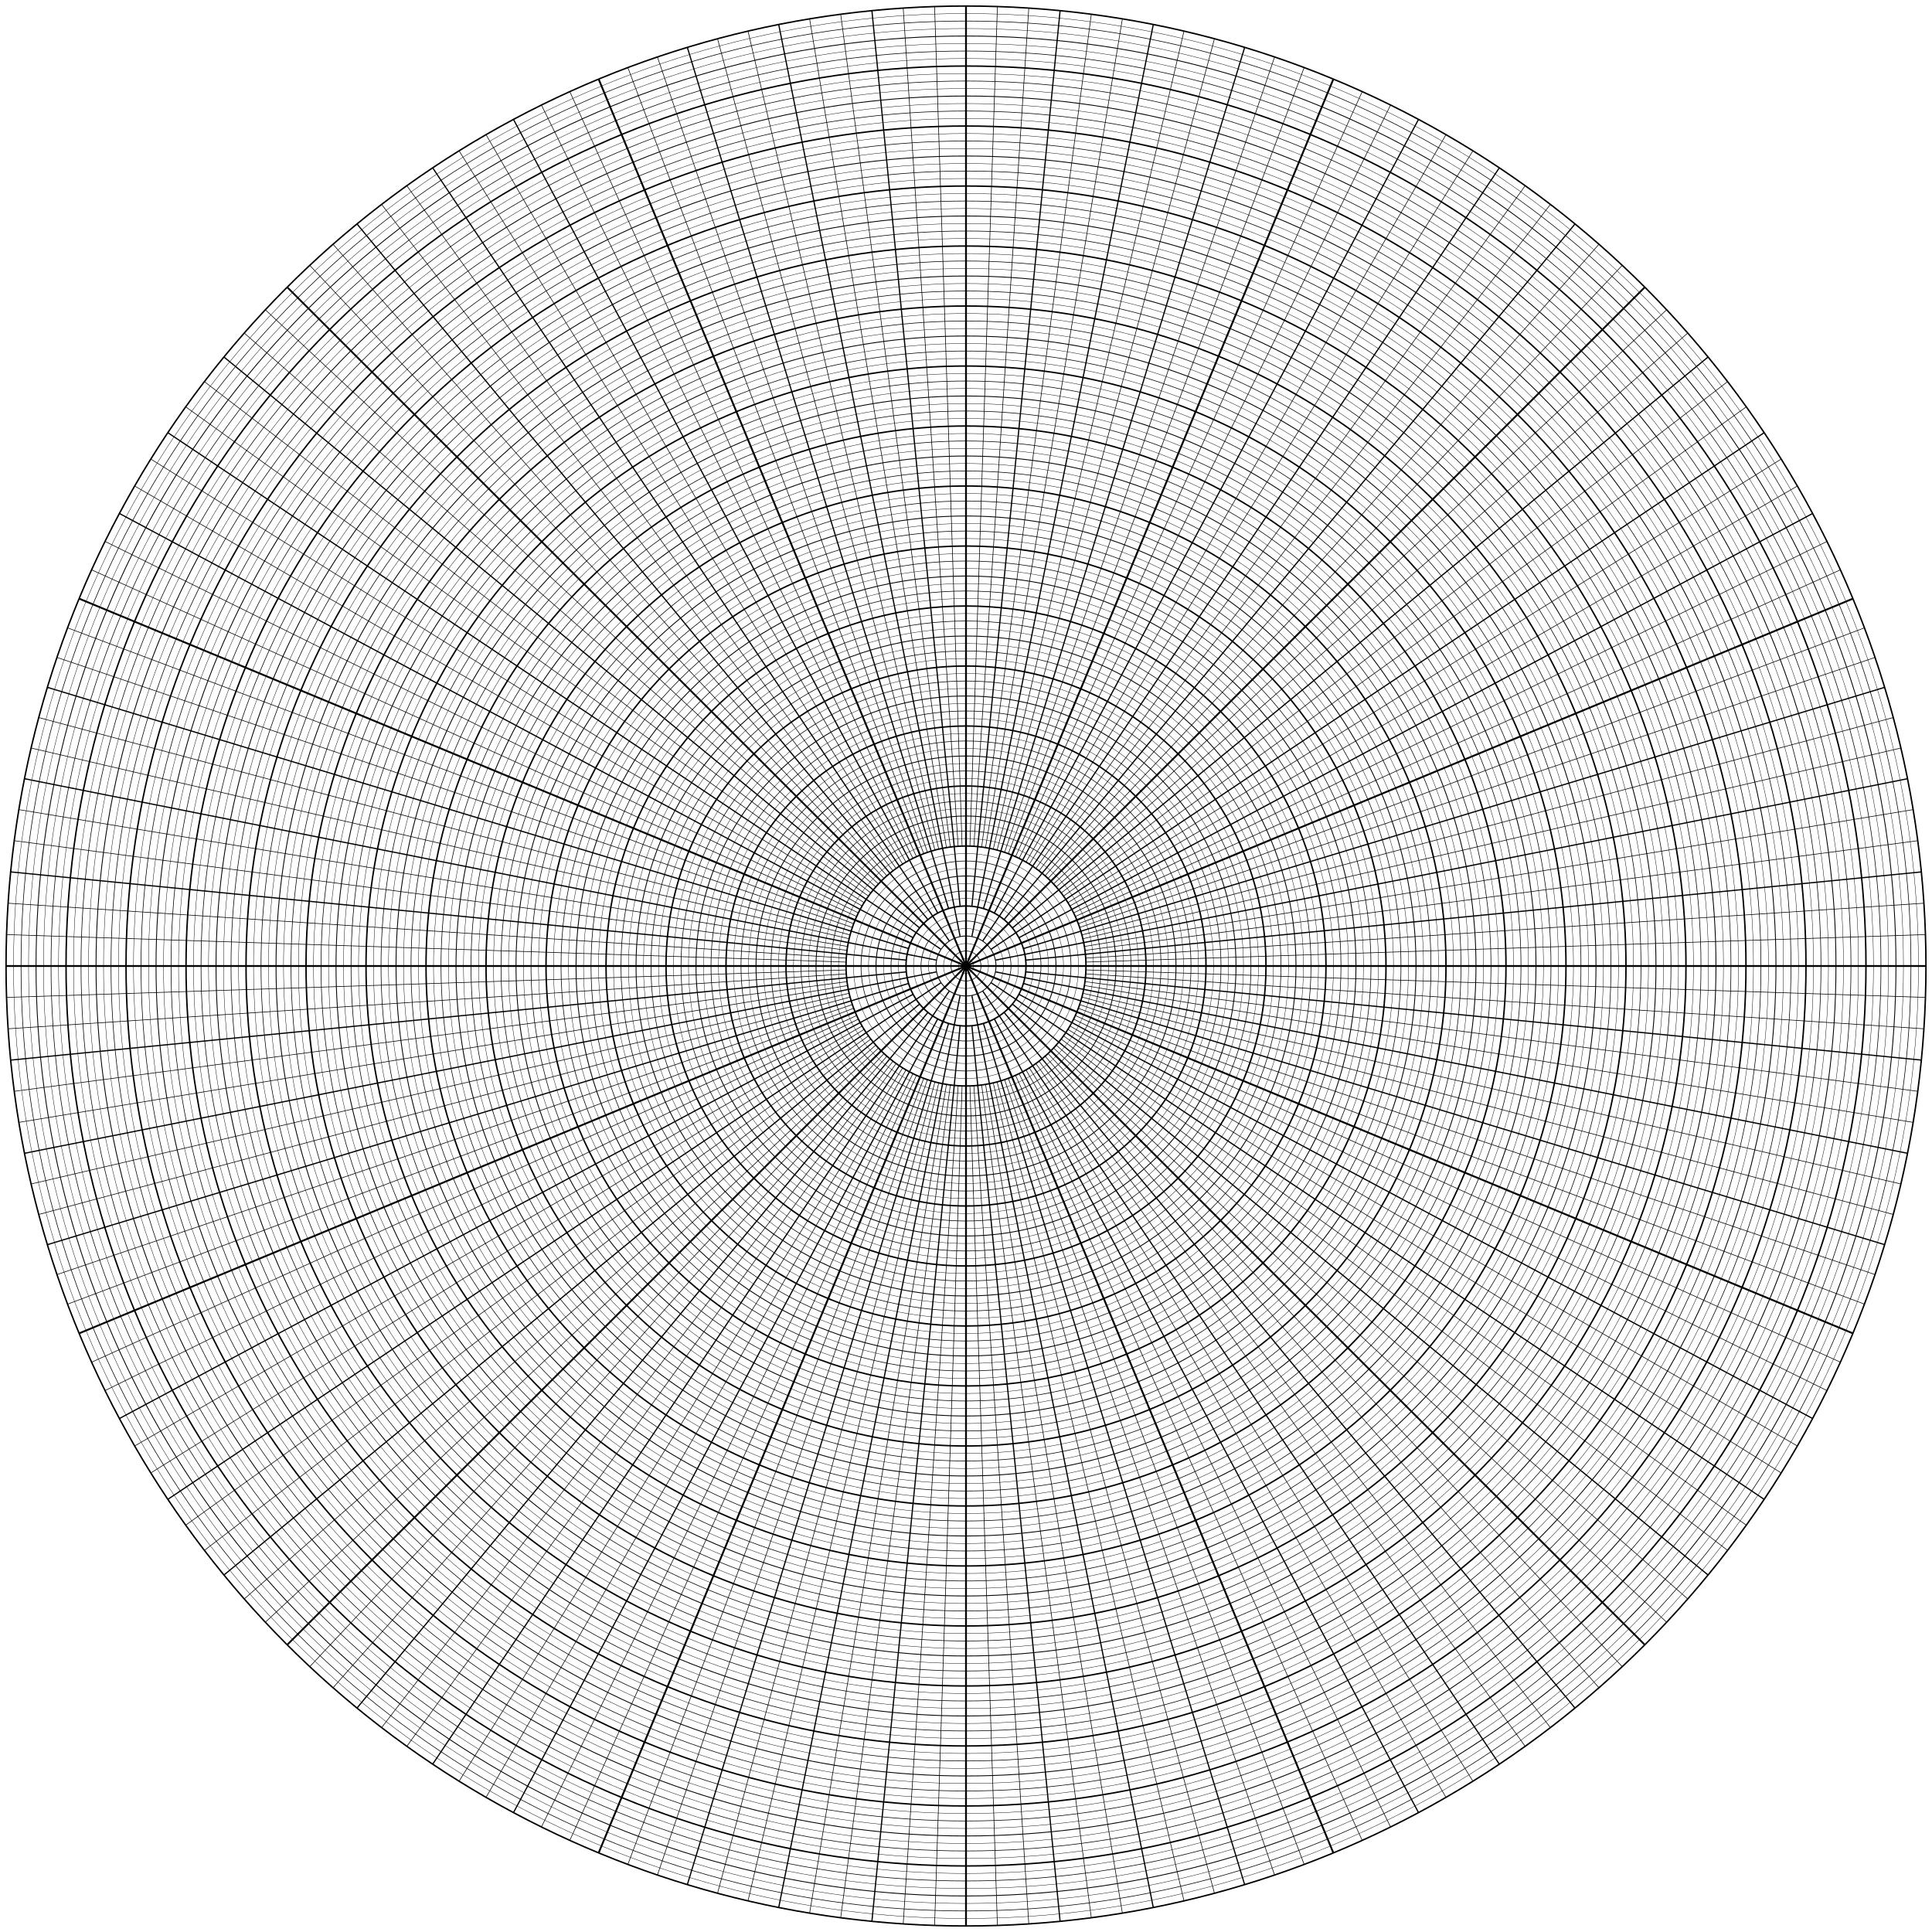 <?xml version="1.0" encoding="UTF-8"?>
<svg xmlns="http://www.w3.org/2000/svg" xmlns:ev="http://www.w3.org/2001/xml-events" xmlns:xlink="http://www.w3.org/1999/xlink" height="1600" version="1.1" width="1600">
  <defs></defs>
  <g>
    <circle cx="800.0" cy="800.0" fill="none" r="6.211" stroke="black" stroke-width="0.3"></circle>
    <circle cx="800.0" cy="800.0" fill="none" r="12.422" stroke="black" stroke-width="0.5"></circle>
    <circle cx="800.0" cy="800.0" fill="none" r="18.633" stroke="black" stroke-width="0.3"></circle>
    <circle cx="800.0" cy="800.0" fill="none" r="24.844" stroke="black" stroke-width="0.7"></circle>
    <circle cx="800.0" cy="800.0" fill="none" r="31.055" stroke="black" stroke-width="0.3"></circle>
    <circle cx="800.0" cy="800.0" fill="none" r="37.266" stroke="black" stroke-width="0.5"></circle>
    <circle cx="800.0" cy="800.0" fill="none" r="43.477" stroke="black" stroke-width="0.3"></circle>
    <circle cx="800.0" cy="800.0" fill="none" r="49.688" stroke="black" stroke-width="1.2"></circle>
    <circle cx="800.0" cy="800.0" fill="none" r="55.898" stroke="black" stroke-width="0.3"></circle>
    <circle cx="800.0" cy="800.0" fill="none" r="62.109" stroke="black" stroke-width="0.5"></circle>
    <circle cx="800.0" cy="800.0" fill="none" r="68.32" stroke="black" stroke-width="0.3"></circle>
    <circle cx="800.0" cy="800.0" fill="none" r="74.531" stroke="black" stroke-width="0.7"></circle>
    <circle cx="800.0" cy="800.0" fill="none" r="80.742" stroke="black" stroke-width="0.3"></circle>
    <circle cx="800.0" cy="800.0" fill="none" r="86.953" stroke="black" stroke-width="0.5"></circle>
    <circle cx="800.0" cy="800.0" fill="none" r="93.164" stroke="black" stroke-width="0.3"></circle>
    <circle cx="800.0" cy="800.0" fill="none" r="99.375" stroke="black" stroke-width="1.2"></circle>
    <circle cx="800.0" cy="800.0" fill="none" r="105.586" stroke="black" stroke-width="0.3"></circle>
    <circle cx="800.0" cy="800.0" fill="none" r="111.797" stroke="black" stroke-width="0.5"></circle>
    <circle cx="800.0" cy="800.0" fill="none" r="118.008" stroke="black" stroke-width="0.3"></circle>
    <circle cx="800.0" cy="800.0" fill="none" r="124.219" stroke="black" stroke-width="0.7"></circle>
    <circle cx="800.0" cy="800.0" fill="none" r="130.43" stroke="black" stroke-width="0.3"></circle>
    <circle cx="800.0" cy="800.0" fill="none" r="136.641" stroke="black" stroke-width="0.5"></circle>
    <circle cx="800.0" cy="800.0" fill="none" r="142.852" stroke="black" stroke-width="0.3"></circle>
    <circle cx="800.0" cy="800.0" fill="none" r="149.062" stroke="black" stroke-width="1.2"></circle>
    <circle cx="800.0" cy="800.0" fill="none" r="155.273" stroke="black" stroke-width="0.3"></circle>
    <circle cx="800.0" cy="800.0" fill="none" r="161.484" stroke="black" stroke-width="0.5"></circle>
    <circle cx="800.0" cy="800.0" fill="none" r="167.695" stroke="black" stroke-width="0.3"></circle>
    <circle cx="800.0" cy="800.0" fill="none" r="173.906" stroke="black" stroke-width="0.7"></circle>
    <circle cx="800.0" cy="800.0" fill="none" r="180.117" stroke="black" stroke-width="0.3"></circle>
    <circle cx="800.0" cy="800.0" fill="none" r="186.328" stroke="black" stroke-width="0.5"></circle>
    <circle cx="800.0" cy="800.0" fill="none" r="192.539" stroke="black" stroke-width="0.3"></circle>
    <circle cx="800.0" cy="800.0" fill="none" r="198.75" stroke="black" stroke-width="1.2"></circle>
    <circle cx="800.0" cy="800.0" fill="none" r="204.961" stroke="black" stroke-width="0.3"></circle>
    <circle cx="800.0" cy="800.0" fill="none" r="211.172" stroke="black" stroke-width="0.5"></circle>
    <circle cx="800.0" cy="800.0" fill="none" r="217.383" stroke="black" stroke-width="0.3"></circle>
    <circle cx="800.0" cy="800.0" fill="none" r="223.594" stroke="black" stroke-width="0.7"></circle>
    <circle cx="800.0" cy="800.0" fill="none" r="229.805" stroke="black" stroke-width="0.3"></circle>
    <circle cx="800.0" cy="800.0" fill="none" r="236.016" stroke="black" stroke-width="0.5"></circle>
    <circle cx="800.0" cy="800.0" fill="none" r="242.227" stroke="black" stroke-width="0.3"></circle>
    <circle cx="800.0" cy="800.0" fill="none" r="248.438" stroke="black" stroke-width="1.2"></circle>
    <circle cx="800.0" cy="800.0" fill="none" r="254.648" stroke="black" stroke-width="0.3"></circle>
    <circle cx="800.0" cy="800.0" fill="none" r="260.859" stroke="black" stroke-width="0.5"></circle>
    <circle cx="800.0" cy="800.0" fill="none" r="267.07" stroke="black" stroke-width="0.3"></circle>
    <circle cx="800.0" cy="800.0" fill="none" r="273.281" stroke="black" stroke-width="0.7"></circle>
    <circle cx="800.0" cy="800.0" fill="none" r="279.492" stroke="black" stroke-width="0.3"></circle>
    <circle cx="800.0" cy="800.0" fill="none" r="285.703" stroke="black" stroke-width="0.5"></circle>
    <circle cx="800.0" cy="800.0" fill="none" r="291.914" stroke="black" stroke-width="0.3"></circle>
    <circle cx="800.0" cy="800.0" fill="none" r="298.125" stroke="black" stroke-width="1.2"></circle>
    <circle cx="800.0" cy="800.0" fill="none" r="304.336" stroke="black" stroke-width="0.3"></circle>
    <circle cx="800.0" cy="800.0" fill="none" r="310.547" stroke="black" stroke-width="0.5"></circle>
    <circle cx="800.0" cy="800.0" fill="none" r="316.758" stroke="black" stroke-width="0.3"></circle>
    <circle cx="800.0" cy="800.0" fill="none" r="322.969" stroke="black" stroke-width="0.7"></circle>
    <circle cx="800.0" cy="800.0" fill="none" r="329.18" stroke="black" stroke-width="0.3"></circle>
    <circle cx="800.0" cy="800.0" fill="none" r="335.391" stroke="black" stroke-width="0.5"></circle>
    <circle cx="800.0" cy="800.0" fill="none" r="341.602" stroke="black" stroke-width="0.3"></circle>
    <circle cx="800.0" cy="800.0" fill="none" r="347.812" stroke="black" stroke-width="1.2"></circle>
    <circle cx="800.0" cy="800.0" fill="none" r="354.023" stroke="black" stroke-width="0.3"></circle>
    <circle cx="800.0" cy="800.0" fill="none" r="360.234" stroke="black" stroke-width="0.5"></circle>
    <circle cx="800.0" cy="800.0" fill="none" r="366.445" stroke="black" stroke-width="0.3"></circle>
    <circle cx="800.0" cy="800.0" fill="none" r="372.656" stroke="black" stroke-width="0.7"></circle>
    <circle cx="800.0" cy="800.0" fill="none" r="378.867" stroke="black" stroke-width="0.3"></circle>
    <circle cx="800.0" cy="800.0" fill="none" r="385.078" stroke="black" stroke-width="0.5"></circle>
    <circle cx="800.0" cy="800.0" fill="none" r="391.289" stroke="black" stroke-width="0.3"></circle>
    <circle cx="800.0" cy="800.0" fill="none" r="397.5" stroke="black" stroke-width="1.2"></circle>
    <circle cx="800.0" cy="800.0" fill="none" r="403.711" stroke="black" stroke-width="0.3"></circle>
    <circle cx="800.0" cy="800.0" fill="none" r="409.922" stroke="black" stroke-width="0.5"></circle>
    <circle cx="800.0" cy="800.0" fill="none" r="416.133" stroke="black" stroke-width="0.3"></circle>
    <circle cx="800.0" cy="800.0" fill="none" r="422.344" stroke="black" stroke-width="0.7"></circle>
    <circle cx="800.0" cy="800.0" fill="none" r="428.555" stroke="black" stroke-width="0.3"></circle>
    <circle cx="800.0" cy="800.0" fill="none" r="434.766" stroke="black" stroke-width="0.5"></circle>
    <circle cx="800.0" cy="800.0" fill="none" r="440.977" stroke="black" stroke-width="0.3"></circle>
    <circle cx="800.0" cy="800.0" fill="none" r="447.188" stroke="black" stroke-width="1.2"></circle>
    <circle cx="800.0" cy="800.0" fill="none" r="453.398" stroke="black" stroke-width="0.3"></circle>
    <circle cx="800.0" cy="800.0" fill="none" r="459.609" stroke="black" stroke-width="0.5"></circle>
    <circle cx="800.0" cy="800.0" fill="none" r="465.82" stroke="black" stroke-width="0.3"></circle>
    <circle cx="800.0" cy="800.0" fill="none" r="472.031" stroke="black" stroke-width="0.7"></circle>
    <circle cx="800.0" cy="800.0" fill="none" r="478.242" stroke="black" stroke-width="0.3"></circle>
    <circle cx="800.0" cy="800.0" fill="none" r="484.453" stroke="black" stroke-width="0.5"></circle>
    <circle cx="800.0" cy="800.0" fill="none" r="490.664" stroke="black" stroke-width="0.3"></circle>
    <circle cx="800.0" cy="800.0" fill="none" r="496.875" stroke="black" stroke-width="1.2"></circle>
    <circle cx="800.0" cy="800.0" fill="none" r="503.086" stroke="black" stroke-width="0.3"></circle>
    <circle cx="800.0" cy="800.0" fill="none" r="509.297" stroke="black" stroke-width="0.5"></circle>
    <circle cx="800.0" cy="800.0" fill="none" r="515.508" stroke="black" stroke-width="0.3"></circle>
    <circle cx="800.0" cy="800.0" fill="none" r="521.719" stroke="black" stroke-width="0.7"></circle>
    <circle cx="800.0" cy="800.0" fill="none" r="527.93" stroke="black" stroke-width="0.3"></circle>
    <circle cx="800.0" cy="800.0" fill="none" r="534.141" stroke="black" stroke-width="0.5"></circle>
    <circle cx="800.0" cy="800.0" fill="none" r="540.352" stroke="black" stroke-width="0.3"></circle>
    <circle cx="800.0" cy="800.0" fill="none" r="546.562" stroke="black" stroke-width="1.2"></circle>
    <circle cx="800.0" cy="800.0" fill="none" r="552.773" stroke="black" stroke-width="0.3"></circle>
    <circle cx="800.0" cy="800.0" fill="none" r="558.984" stroke="black" stroke-width="0.5"></circle>
    <circle cx="800.0" cy="800.0" fill="none" r="565.195" stroke="black" stroke-width="0.3"></circle>
    <circle cx="800.0" cy="800.0" fill="none" r="571.406" stroke="black" stroke-width="0.7"></circle>
    <circle cx="800.0" cy="800.0" fill="none" r="577.617" stroke="black" stroke-width="0.3"></circle>
    <circle cx="800.0" cy="800.0" fill="none" r="583.828" stroke="black" stroke-width="0.5"></circle>
    <circle cx="800.0" cy="800.0" fill="none" r="590.039" stroke="black" stroke-width="0.3"></circle>
    <circle cx="800.0" cy="800.0" fill="none" r="596.25" stroke="black" stroke-width="1.2"></circle>
    <circle cx="800.0" cy="800.0" fill="none" r="602.461" stroke="black" stroke-width="0.3"></circle>
    <circle cx="800.0" cy="800.0" fill="none" r="608.672" stroke="black" stroke-width="0.5"></circle>
    <circle cx="800.0" cy="800.0" fill="none" r="614.883" stroke="black" stroke-width="0.3"></circle>
    <circle cx="800.0" cy="800.0" fill="none" r="621.094" stroke="black" stroke-width="0.7"></circle>
    <circle cx="800.0" cy="800.0" fill="none" r="627.305" stroke="black" stroke-width="0.3"></circle>
    <circle cx="800.0" cy="800.0" fill="none" r="633.516" stroke="black" stroke-width="0.5"></circle>
    <circle cx="800.0" cy="800.0" fill="none" r="639.727" stroke="black" stroke-width="0.3"></circle>
    <circle cx="800.0" cy="800.0" fill="none" r="645.938" stroke="black" stroke-width="1.2"></circle>
    <circle cx="800.0" cy="800.0" fill="none" r="652.148" stroke="black" stroke-width="0.3"></circle>
    <circle cx="800.0" cy="800.0" fill="none" r="658.359" stroke="black" stroke-width="0.5"></circle>
    <circle cx="800.0" cy="800.0" fill="none" r="664.57" stroke="black" stroke-width="0.3"></circle>
    <circle cx="800.0" cy="800.0" fill="none" r="670.781" stroke="black" stroke-width="0.7"></circle>
    <circle cx="800.0" cy="800.0" fill="none" r="676.992" stroke="black" stroke-width="0.3"></circle>
    <circle cx="800.0" cy="800.0" fill="none" r="683.203" stroke="black" stroke-width="0.5"></circle>
    <circle cx="800.0" cy="800.0" fill="none" r="689.414" stroke="black" stroke-width="0.3"></circle>
    <circle cx="800.0" cy="800.0" fill="none" r="695.625" stroke="black" stroke-width="1.2"></circle>
    <circle cx="800.0" cy="800.0" fill="none" r="701.836" stroke="black" stroke-width="0.3"></circle>
    <circle cx="800.0" cy="800.0" fill="none" r="708.047" stroke="black" stroke-width="0.5"></circle>
    <circle cx="800.0" cy="800.0" fill="none" r="714.258" stroke="black" stroke-width="0.3"></circle>
    <circle cx="800.0" cy="800.0" fill="none" r="720.469" stroke="black" stroke-width="0.7"></circle>
    <circle cx="800.0" cy="800.0" fill="none" r="726.68" stroke="black" stroke-width="0.3"></circle>
    <circle cx="800.0" cy="800.0" fill="none" r="732.891" stroke="black" stroke-width="0.5"></circle>
    <circle cx="800.0" cy="800.0" fill="none" r="739.102" stroke="black" stroke-width="0.3"></circle>
    <circle cx="800.0" cy="800.0" fill="none" r="745.312" stroke="black" stroke-width="1.2"></circle>
    <circle cx="800.0" cy="800.0" fill="none" r="751.523" stroke="black" stroke-width="0.3"></circle>
    <circle cx="800.0" cy="800.0" fill="none" r="757.734" stroke="black" stroke-width="0.5"></circle>
    <circle cx="800.0" cy="800.0" fill="none" r="763.945" stroke="black" stroke-width="0.3"></circle>
    <circle cx="800.0" cy="800.0" fill="none" r="770.156" stroke="black" stroke-width="0.7"></circle>
    <circle cx="800.0" cy="800.0" fill="none" r="776.367" stroke="black" stroke-width="0.3"></circle>
    <circle cx="800.0" cy="800.0" fill="none" r="782.578" stroke="black" stroke-width="0.5"></circle>
    <circle cx="800.0" cy="800.0" fill="none" r="788.789" stroke="black" stroke-width="0.3"></circle>
    <circle cx="800.0" cy="800.0" fill="none" r="795.0" stroke="black" stroke-width="1.2"></circle>
  </g>
  <g>
    <line stroke="black" stroke-width="1.5" x1="800.0" x2="1595.0" y1="800.0" y2="800.0"></line>
    <line stroke="black" stroke-width="0.5" x1="899.322" x2="1594.574" y1="803.251" y2="826.012"></line>
    <line stroke="black" stroke-width="0.5" x1="899.162" x2="1593.298" y1="806.499" y2="851.995"></line>
    <line stroke="black" stroke-width="1" x1="849.448" x2="1591.172" y1="804.87" y2="877.924"></line>
    <line stroke="black" stroke-width="0.5" x1="898.525" x2="1588.199" y1="812.971" y2="903.768"></line>
    <line stroke="black" stroke-width="0.5" x1="898.048" x2="1584.381" y1="816.188" y2="929.502"></line>
    <line stroke="black" stroke-width="1" x1="824.366" x2="1579.724" y1="804.847" y2="955.097"></line>
    <line stroke="black" stroke-width="0.5" x1="896.779" x2="1574.232" y1="822.566" y2="980.526"></line>
    <line stroke="black" stroke-width="0.5" x1="895.989" x2="1567.911" y1="825.72" y2="1005.761"></line>
    <line stroke="black" stroke-width="1" x1="847.548" x2="1560.768" y1="814.424" y2="1030.776"></line>
    <line stroke="black" stroke-width="0.5" x1="894.101" x2="1552.809" y1="831.943" y2="1055.544"></line>
    <line stroke="black" stroke-width="0.5" x1="893.006" x2="1544.045" y1="835.005" y2="1080.039"></line>
    <line stroke="black" stroke-width="1.5" x1="800.0" x2="1534.484" y1="800.0" y2="1104.233"></line>
    <line stroke="black" stroke-width="0.5" x1="890.517" x2="1524.137" y1="841.013" y2="1128.102"></line>
    <line stroke="black" stroke-width="0.5" x1="889.127" x2="1513.014" y1="843.952" y2="1151.62"></line>
    <line stroke="black" stroke-width="1" x1="843.82" x2="1501.127" y1="823.423" y2="1174.76"></line>
    <line stroke="black" stroke-width="0.5" x1="886.061" x2="1488.49" y1="849.688" y2="1197.5"></line>
    <line stroke="black" stroke-width="0.5" x1="884.389" x2="1475.116" y1="852.477" y2="1219.814"></line>
    <line stroke="black" stroke-width="1" x1="820.657" x2="1461.018" y1="813.802" y2="1241.678"></line>
    <line stroke="black" stroke-width="0.5" x1="880.777" x2="1446.213" y1="857.884" y2="1263.07"></line>
    <line stroke="black" stroke-width="0.5" x1="878.839" x2="1430.716" y1="860.496" y2="1283.965"></line>
    <line stroke="black" stroke-width="1" x1="838.409" x2="1414.543" y1="831.521" y2="1304.343"></line>
    <line stroke="black" stroke-width="0.5" x1="874.714" x2="1397.713" y1="865.522" y2="1324.18"></line>
    <line stroke="black" stroke-width="0.5" x1="872.53" x2="1380.242" y1="867.932" y2="1343.456"></line>
    <line stroke="black" stroke-width="1.5" x1="800.0" x2="1362.15" y1="800.0" y2="1362.15"></line>
    <line stroke="black" stroke-width="0.5" x1="867.932" x2="1343.456" y1="872.53" y2="1380.242"></line>
    <line stroke="black" stroke-width="0.5" x1="865.522" x2="1324.18" y1="874.714" y2="1397.713"></line>
    <line stroke="black" stroke-width="1" x1="831.521" x2="1304.343" y1="838.409" y2="1414.543"></line>
    <line stroke="black" stroke-width="0.5" x1="860.496" x2="1283.965" y1="878.839" y2="1430.716"></line>
    <line stroke="black" stroke-width="0.5" x1="857.884" x2="1263.07" y1="880.777" y2="1446.213"></line>
    <line stroke="black" stroke-width="1" x1="813.802" x2="1241.678" y1="820.657" y2="1461.018"></line>
    <line stroke="black" stroke-width="0.5" x1="852.477" x2="1219.814" y1="884.389" y2="1475.116"></line>
    <line stroke="black" stroke-width="0.5" x1="849.688" x2="1197.5" y1="886.061" y2="1488.49"></line>
    <line stroke="black" stroke-width="1" x1="823.423" x2="1174.76" y1="843.82" y2="1501.127"></line>
    <line stroke="black" stroke-width="0.5" x1="843.952" x2="1151.62" y1="889.127" y2="1513.014"></line>
    <line stroke="black" stroke-width="0.5" x1="841.013" x2="1128.102" y1="890.517" y2="1524.137"></line>
    <line stroke="black" stroke-width="1.5" x1="800.0" x2="1104.233" y1="800.0" y2="1534.484"></line>
    <line stroke="black" stroke-width="0.5" x1="835.005" x2="1080.039" y1="893.006" y2="1544.045"></line>
    <line stroke="black" stroke-width="0.5" x1="831.943" x2="1055.544" y1="894.101" y2="1552.809"></line>
    <line stroke="black" stroke-width="1" x1="814.424" x2="1030.776" y1="847.548" y2="1560.768"></line>
    <line stroke="black" stroke-width="0.5" x1="825.72" x2="1005.761" y1="895.989" y2="1567.911"></line>
    <line stroke="black" stroke-width="0.5" x1="822.566" x2="980.526" y1="896.779" y2="1574.232"></line>
    <line stroke="black" stroke-width="1" x1="804.847" x2="955.097" y1="824.366" y2="1579.724"></line>
    <line stroke="black" stroke-width="0.5" x1="816.188" x2="929.502" y1="898.048" y2="1584.381"></line>
    <line stroke="black" stroke-width="0.5" x1="812.971" x2="903.768" y1="898.525" y2="1588.199"></line>
    <line stroke="black" stroke-width="1" x1="804.87" x2="877.924" y1="849.448" y2="1591.172"></line>
    <line stroke="black" stroke-width="0.5" x1="806.499" x2="851.995" y1="899.162" y2="1593.298"></line>
    <line stroke="black" stroke-width="0.5" x1="803.251" x2="826.012" y1="899.322" y2="1594.574"></line>
    <line stroke="black" stroke-width="1.5" x1="800.0" x2="800.0" y1="800.0" y2="1595.0"></line>
    <line stroke="black" stroke-width="0.5" x1="796.749" x2="773.988" y1="899.322" y2="1594.574"></line>
    <line stroke="black" stroke-width="0.5" x1="793.501" x2="748.005" y1="899.162" y2="1593.298"></line>
    <line stroke="black" stroke-width="1" x1="795.13" x2="722.076" y1="849.448" y2="1591.172"></line>
    <line stroke="black" stroke-width="0.5" x1="787.029" x2="696.232" y1="898.525" y2="1588.199"></line>
    <line stroke="black" stroke-width="0.5" x1="783.812" x2="670.498" y1="898.048" y2="1584.381"></line>
    <line stroke="black" stroke-width="1" x1="795.153" x2="644.903" y1="824.366" y2="1579.724"></line>
    <line stroke="black" stroke-width="0.5" x1="777.434" x2="619.474" y1="896.779" y2="1574.232"></line>
    <line stroke="black" stroke-width="0.5" x1="774.28" x2="594.239" y1="895.989" y2="1567.911"></line>
    <line stroke="black" stroke-width="1" x1="785.576" x2="569.224" y1="847.548" y2="1560.768"></line>
    <line stroke="black" stroke-width="0.5" x1="768.057" x2="544.456" y1="894.101" y2="1552.809"></line>
    <line stroke="black" stroke-width="0.5" x1="764.995" x2="519.961" y1="893.006" y2="1544.045"></line>
    <line stroke="black" stroke-width="1.5" x1="800.0" x2="495.767" y1="800.0" y2="1534.484"></line>
    <line stroke="black" stroke-width="0.5" x1="758.987" x2="471.898" y1="890.517" y2="1524.137"></line>
    <line stroke="black" stroke-width="0.5" x1="756.048" x2="448.38" y1="889.127" y2="1513.014"></line>
    <line stroke="black" stroke-width="1" x1="776.577" x2="425.24" y1="843.82" y2="1501.127"></line>
    <line stroke="black" stroke-width="0.5" x1="750.312" x2="402.5" y1="886.061" y2="1488.49"></line>
    <line stroke="black" stroke-width="0.5" x1="747.523" x2="380.186" y1="884.389" y2="1475.116"></line>
    <line stroke="black" stroke-width="1" x1="786.198" x2="358.322" y1="820.657" y2="1461.018"></line>
    <line stroke="black" stroke-width="0.5" x1="742.116" x2="336.93" y1="880.777" y2="1446.213"></line>
    <line stroke="black" stroke-width="0.5" x1="739.504" x2="316.035" y1="878.839" y2="1430.716"></line>
    <line stroke="black" stroke-width="1" x1="768.479" x2="295.657" y1="838.409" y2="1414.543"></line>
    <line stroke="black" stroke-width="0.5" x1="734.478" x2="275.82" y1="874.714" y2="1397.713"></line>
    <line stroke="black" stroke-width="0.5" x1="732.068" x2="256.544" y1="872.53" y2="1380.242"></line>
    <line stroke="black" stroke-width="1.5" x1="800.0" x2="237.85" y1="800.0" y2="1362.15"></line>
    <line stroke="black" stroke-width="0.5" x1="727.47" x2="219.758" y1="867.932" y2="1343.456"></line>
    <line stroke="black" stroke-width="0.5" x1="725.286" x2="202.287" y1="865.522" y2="1324.18"></line>
    <line stroke="black" stroke-width="1" x1="761.591" x2="185.457" y1="831.521" y2="1304.343"></line>
    <line stroke="black" stroke-width="0.5" x1="721.161" x2="169.284" y1="860.496" y2="1283.965"></line>
    <line stroke="black" stroke-width="0.5" x1="719.223" x2="153.787" y1="857.884" y2="1263.07"></line>
    <line stroke="black" stroke-width="1" x1="779.343" x2="138.982" y1="813.802" y2="1241.678"></line>
    <line stroke="black" stroke-width="0.5" x1="715.611" x2="124.884" y1="852.477" y2="1219.814"></line>
    <line stroke="black" stroke-width="0.5" x1="713.939" x2="111.51" y1="849.688" y2="1197.5"></line>
    <line stroke="black" stroke-width="1" x1="756.18" x2="98.873" y1="823.423" y2="1174.76"></line>
    <line stroke="black" stroke-width="0.5" x1="710.873" x2="86.986" y1="843.952" y2="1151.62"></line>
    <line stroke="black" stroke-width="0.5" x1="709.483" x2="75.863" y1="841.013" y2="1128.102"></line>
    <line stroke="black" stroke-width="1.5" x1="800.0" x2="65.516" y1="800.0" y2="1104.233"></line>
    <line stroke="black" stroke-width="0.5" x1="706.994" x2="55.955" y1="835.005" y2="1080.039"></line>
    <line stroke="black" stroke-width="0.5" x1="705.899" x2="47.191" y1="831.943" y2="1055.544"></line>
    <line stroke="black" stroke-width="1" x1="752.452" x2="39.232" y1="814.424" y2="1030.776"></line>
    <line stroke="black" stroke-width="0.5" x1="704.011" x2="32.089" y1="825.72" y2="1005.761"></line>
    <line stroke="black" stroke-width="0.5" x1="703.221" x2="25.768" y1="822.566" y2="980.526"></line>
    <line stroke="black" stroke-width="1" x1="775.634" x2="20.276" y1="804.847" y2="955.097"></line>
    <line stroke="black" stroke-width="0.5" x1="701.952" x2="15.619" y1="816.188" y2="929.502"></line>
    <line stroke="black" stroke-width="0.5" x1="701.475" x2="11.801" y1="812.971" y2="903.768"></line>
    <line stroke="black" stroke-width="1" x1="750.552" x2="8.828" y1="804.87" y2="877.924"></line>
    <line stroke="black" stroke-width="0.5" x1="700.838" x2="6.702" y1="806.499" y2="851.995"></line>
    <line stroke="black" stroke-width="0.5" x1="700.678" x2="5.426" y1="803.251" y2="826.012"></line>
    <line stroke="black" stroke-width="1.5" x1="800.0" x2="5.0" y1="800.0" y2="800"></line>
    <line stroke="black" stroke-width="0.5" x1="700.678" x2="5.426" y1="796.749" y2="773.988"></line>
    <line stroke="black" stroke-width="0.5" x1="700.838" x2="6.702" y1="793.501" y2="748.005"></line>
    <line stroke="black" stroke-width="1" x1="750.552" x2="8.828" y1="795.13" y2="722.076"></line>
    <line stroke="black" stroke-width="0.5" x1="701.475" x2="11.801" y1="787.029" y2="696.232"></line>
    <line stroke="black" stroke-width="0.5" x1="701.952" x2="15.619" y1="783.812" y2="670.498"></line>
    <line stroke="black" stroke-width="1" x1="775.634" x2="20.276" y1="795.153" y2="644.903"></line>
    <line stroke="black" stroke-width="0.5" x1="703.221" x2="25.768" y1="777.434" y2="619.474"></line>
    <line stroke="black" stroke-width="0.5" x1="704.011" x2="32.089" y1="774.28" y2="594.239"></line>
    <line stroke="black" stroke-width="1" x1="752.452" x2="39.232" y1="785.576" y2="569.224"></line>
    <line stroke="black" stroke-width="0.5" x1="705.899" x2="47.191" y1="768.057" y2="544.456"></line>
    <line stroke="black" stroke-width="0.5" x1="706.994" x2="55.955" y1="764.995" y2="519.961"></line>
    <line stroke="black" stroke-width="1.5" x1="800.0" x2="65.516" y1="800.0" y2="495.767"></line>
    <line stroke="black" stroke-width="0.5" x1="709.483" x2="75.863" y1="758.987" y2="471.898"></line>
    <line stroke="black" stroke-width="0.5" x1="710.873" x2="86.986" y1="756.048" y2="448.38"></line>
    <line stroke="black" stroke-width="1" x1="756.18" x2="98.873" y1="776.577" y2="425.24"></line>
    <line stroke="black" stroke-width="0.5" x1="713.939" x2="111.51" y1="750.312" y2="402.5"></line>
    <line stroke="black" stroke-width="0.5" x1="715.611" x2="124.884" y1="747.523" y2="380.186"></line>
    <line stroke="black" stroke-width="1" x1="779.343" x2="138.982" y1="786.198" y2="358.322"></line>
    <line stroke="black" stroke-width="0.5" x1="719.223" x2="153.787" y1="742.116" y2="336.93"></line>
    <line stroke="black" stroke-width="0.5" x1="721.161" x2="169.284" y1="739.504" y2="316.035"></line>
    <line stroke="black" stroke-width="1" x1="761.591" x2="185.457" y1="768.479" y2="295.657"></line>
    <line stroke="black" stroke-width="0.5" x1="725.286" x2="202.287" y1="734.478" y2="275.82"></line>
    <line stroke="black" stroke-width="0.5" x1="727.47" x2="219.758" y1="732.068" y2="256.544"></line>
    <line stroke="black" stroke-width="1.5" x1="800.0" x2="237.85" y1="800.0" y2="237.85"></line>
    <line stroke="black" stroke-width="0.5" x1="732.068" x2="256.544" y1="727.47" y2="219.758"></line>
    <line stroke="black" stroke-width="0.5" x1="734.478" x2="275.82" y1="725.286" y2="202.287"></line>
    <line stroke="black" stroke-width="1" x1="768.479" x2="295.657" y1="761.591" y2="185.457"></line>
    <line stroke="black" stroke-width="0.5" x1="739.504" x2="316.035" y1="721.161" y2="169.284"></line>
    <line stroke="black" stroke-width="0.5" x1="742.116" x2="336.93" y1="719.223" y2="153.787"></line>
    <line stroke="black" stroke-width="1" x1="786.198" x2="358.322" y1="779.343" y2="138.982"></line>
    <line stroke="black" stroke-width="0.5" x1="747.523" x2="380.186" y1="715.611" y2="124.884"></line>
    <line stroke="black" stroke-width="0.5" x1="750.312" x2="402.5" y1="713.939" y2="111.51"></line>
    <line stroke="black" stroke-width="1" x1="776.577" x2="425.24" y1="756.18" y2="98.873"></line>
    <line stroke="black" stroke-width="0.5" x1="756.048" x2="448.38" y1="710.873" y2="86.986"></line>
    <line stroke="black" stroke-width="0.5" x1="758.987" x2="471.898" y1="709.483" y2="75.863"></line>
    <line stroke="black" stroke-width="1.5" x1="800.0" x2="495.767" y1="800.0" y2="65.516"></line>
    <line stroke="black" stroke-width="0.5" x1="764.995" x2="519.961" y1="706.994" y2="55.955"></line>
    <line stroke="black" stroke-width="0.5" x1="768.057" x2="544.456" y1="705.899" y2="47.191"></line>
    <line stroke="black" stroke-width="1" x1="785.576" x2="569.224" y1="752.452" y2="39.232"></line>
    <line stroke="black" stroke-width="0.5" x1="774.28" x2="594.239" y1="704.011" y2="32.089"></line>
    <line stroke="black" stroke-width="0.5" x1="777.434" x2="619.474" y1="703.221" y2="25.768"></line>
    <line stroke="black" stroke-width="1" x1="795.153" x2="644.903" y1="775.634" y2="20.276"></line>
    <line stroke="black" stroke-width="0.5" x1="783.812" x2="670.498" y1="701.952" y2="15.619"></line>
    <line stroke="black" stroke-width="0.5" x1="787.029" x2="696.232" y1="701.475" y2="11.801"></line>
    <line stroke="black" stroke-width="1" x1="795.13" x2="722.076" y1="750.552" y2="8.828"></line>
    <line stroke="black" stroke-width="0.5" x1="793.501" x2="748.005" y1="700.838" y2="6.702"></line>
    <line stroke="black" stroke-width="0.5" x1="796.749" x2="773.988" y1="700.678" y2="5.426"></line>
    <line stroke="black" stroke-width="1.5" x1="800.0" x2="800" y1="800.0" y2="5.0"></line>
    <line stroke="black" stroke-width="0.5" x1="803.251" x2="826.012" y1="700.678" y2="5.426"></line>
    <line stroke="black" stroke-width="0.5" x1="806.499" x2="851.995" y1="700.838" y2="6.702"></line>
    <line stroke="black" stroke-width="1" x1="804.87" x2="877.924" y1="750.552" y2="8.828"></line>
    <line stroke="black" stroke-width="0.5" x1="812.971" x2="903.768" y1="701.475" y2="11.801"></line>
    <line stroke="black" stroke-width="0.5" x1="816.188" x2="929.502" y1="701.952" y2="15.619"></line>
    <line stroke="black" stroke-width="1" x1="804.847" x2="955.097" y1="775.634" y2="20.276"></line>
    <line stroke="black" stroke-width="0.5" x1="822.566" x2="980.526" y1="703.221" y2="25.768"></line>
    <line stroke="black" stroke-width="0.5" x1="825.72" x2="1005.761" y1="704.011" y2="32.089"></line>
    <line stroke="black" stroke-width="1" x1="814.424" x2="1030.776" y1="752.452" y2="39.232"></line>
    <line stroke="black" stroke-width="0.5" x1="831.943" x2="1055.544" y1="705.899" y2="47.191"></line>
    <line stroke="black" stroke-width="0.5" x1="835.005" x2="1080.039" y1="706.994" y2="55.955"></line>
    <line stroke="black" stroke-width="1.5" x1="800.0" x2="1104.233" y1="800.0" y2="65.516"></line>
    <line stroke="black" stroke-width="0.5" x1="841.013" x2="1128.102" y1="709.483" y2="75.863"></line>
    <line stroke="black" stroke-width="0.5" x1="843.952" x2="1151.62" y1="710.873" y2="86.986"></line>
    <line stroke="black" stroke-width="1" x1="823.423" x2="1174.76" y1="756.18" y2="98.873"></line>
    <line stroke="black" stroke-width="0.5" x1="849.687" x2="1197.5" y1="713.939" y2="111.51"></line>
    <line stroke="black" stroke-width="0.5" x1="852.477" x2="1219.814" y1="715.611" y2="124.884"></line>
    <line stroke="black" stroke-width="1" x1="813.802" x2="1241.678" y1="779.343" y2="138.982"></line>
    <line stroke="black" stroke-width="0.5" x1="857.884" x2="1263.07" y1="719.223" y2="153.787"></line>
    <line stroke="black" stroke-width="0.5" x1="860.496" x2="1283.965" y1="721.161" y2="169.284"></line>
    <line stroke="black" stroke-width="1" x1="831.521" x2="1304.343" y1="761.591" y2="185.457"></line>
    <line stroke="black" stroke-width="0.5" x1="865.522" x2="1324.18" y1="725.286" y2="202.287"></line>
    <line stroke="black" stroke-width="0.5" x1="867.932" x2="1343.456" y1="727.47" y2="219.758"></line>
    <line stroke="black" stroke-width="1.5" x1="800.0" x2="1362.15" y1="800.0" y2="237.85"></line>
    <line stroke="black" stroke-width="0.5" x1="872.53" x2="1380.242" y1="732.068" y2="256.544"></line>
    <line stroke="black" stroke-width="0.5" x1="874.714" x2="1397.713" y1="734.478" y2="275.82"></line>
    <line stroke="black" stroke-width="1" x1="838.409" x2="1414.543" y1="768.479" y2="295.657"></line>
    <line stroke="black" stroke-width="0.5" x1="878.839" x2="1430.716" y1="739.504" y2="316.035"></line>
    <line stroke="black" stroke-width="0.5" x1="880.777" x2="1446.213" y1="742.116" y2="336.93"></line>
    <line stroke="black" stroke-width="1" x1="820.657" x2="1461.018" y1="786.198" y2="358.322"></line>
    <line stroke="black" stroke-width="0.5" x1="884.389" x2="1475.116" y1="747.523" y2="380.186"></line>
    <line stroke="black" stroke-width="0.5" x1="886.061" x2="1488.49" y1="750.312" y2="402.5"></line>
    <line stroke="black" stroke-width="1" x1="843.82" x2="1501.127" y1="776.577" y2="425.24"></line>
    <line stroke="black" stroke-width="0.5" x1="889.127" x2="1513.014" y1="756.048" y2="448.38"></line>
    <line stroke="black" stroke-width="0.5" x1="890.517" x2="1524.137" y1="758.987" y2="471.898"></line>
    <line stroke="black" stroke-width="1.5" x1="800.0" x2="1534.484" y1="800.0" y2="495.767"></line>
    <line stroke="black" stroke-width="0.5" x1="893.006" x2="1544.045" y1="764.995" y2="519.961"></line>
    <line stroke="black" stroke-width="0.5" x1="894.101" x2="1552.809" y1="768.057" y2="544.456"></line>
    <line stroke="black" stroke-width="1" x1="847.548" x2="1560.768" y1="785.576" y2="569.224"></line>
    <line stroke="black" stroke-width="0.5" x1="895.989" x2="1567.911" y1="774.28" y2="594.239"></line>
    <line stroke="black" stroke-width="0.5" x1="896.779" x2="1574.232" y1="777.434" y2="619.474"></line>
    <line stroke="black" stroke-width="1" x1="824.366" x2="1579.724" y1="795.153" y2="644.903"></line>
    <line stroke="black" stroke-width="0.5" x1="898.048" x2="1584.381" y1="783.812" y2="670.498"></line>
    <line stroke="black" stroke-width="0.5" x1="898.525" x2="1588.199" y1="787.029" y2="696.232"></line>
    <line stroke="black" stroke-width="1" x1="849.448" x2="1591.172" y1="795.13" y2="722.076"></line>
    <line stroke="black" stroke-width="0.5" x1="899.162" x2="1593.298" y1="793.501" y2="748.005"></line>
    <line stroke="black" stroke-width="0.5" x1="899.322" x2="1594.574" y1="796.749" y2="773.988"></line>
  </g>
</svg>
